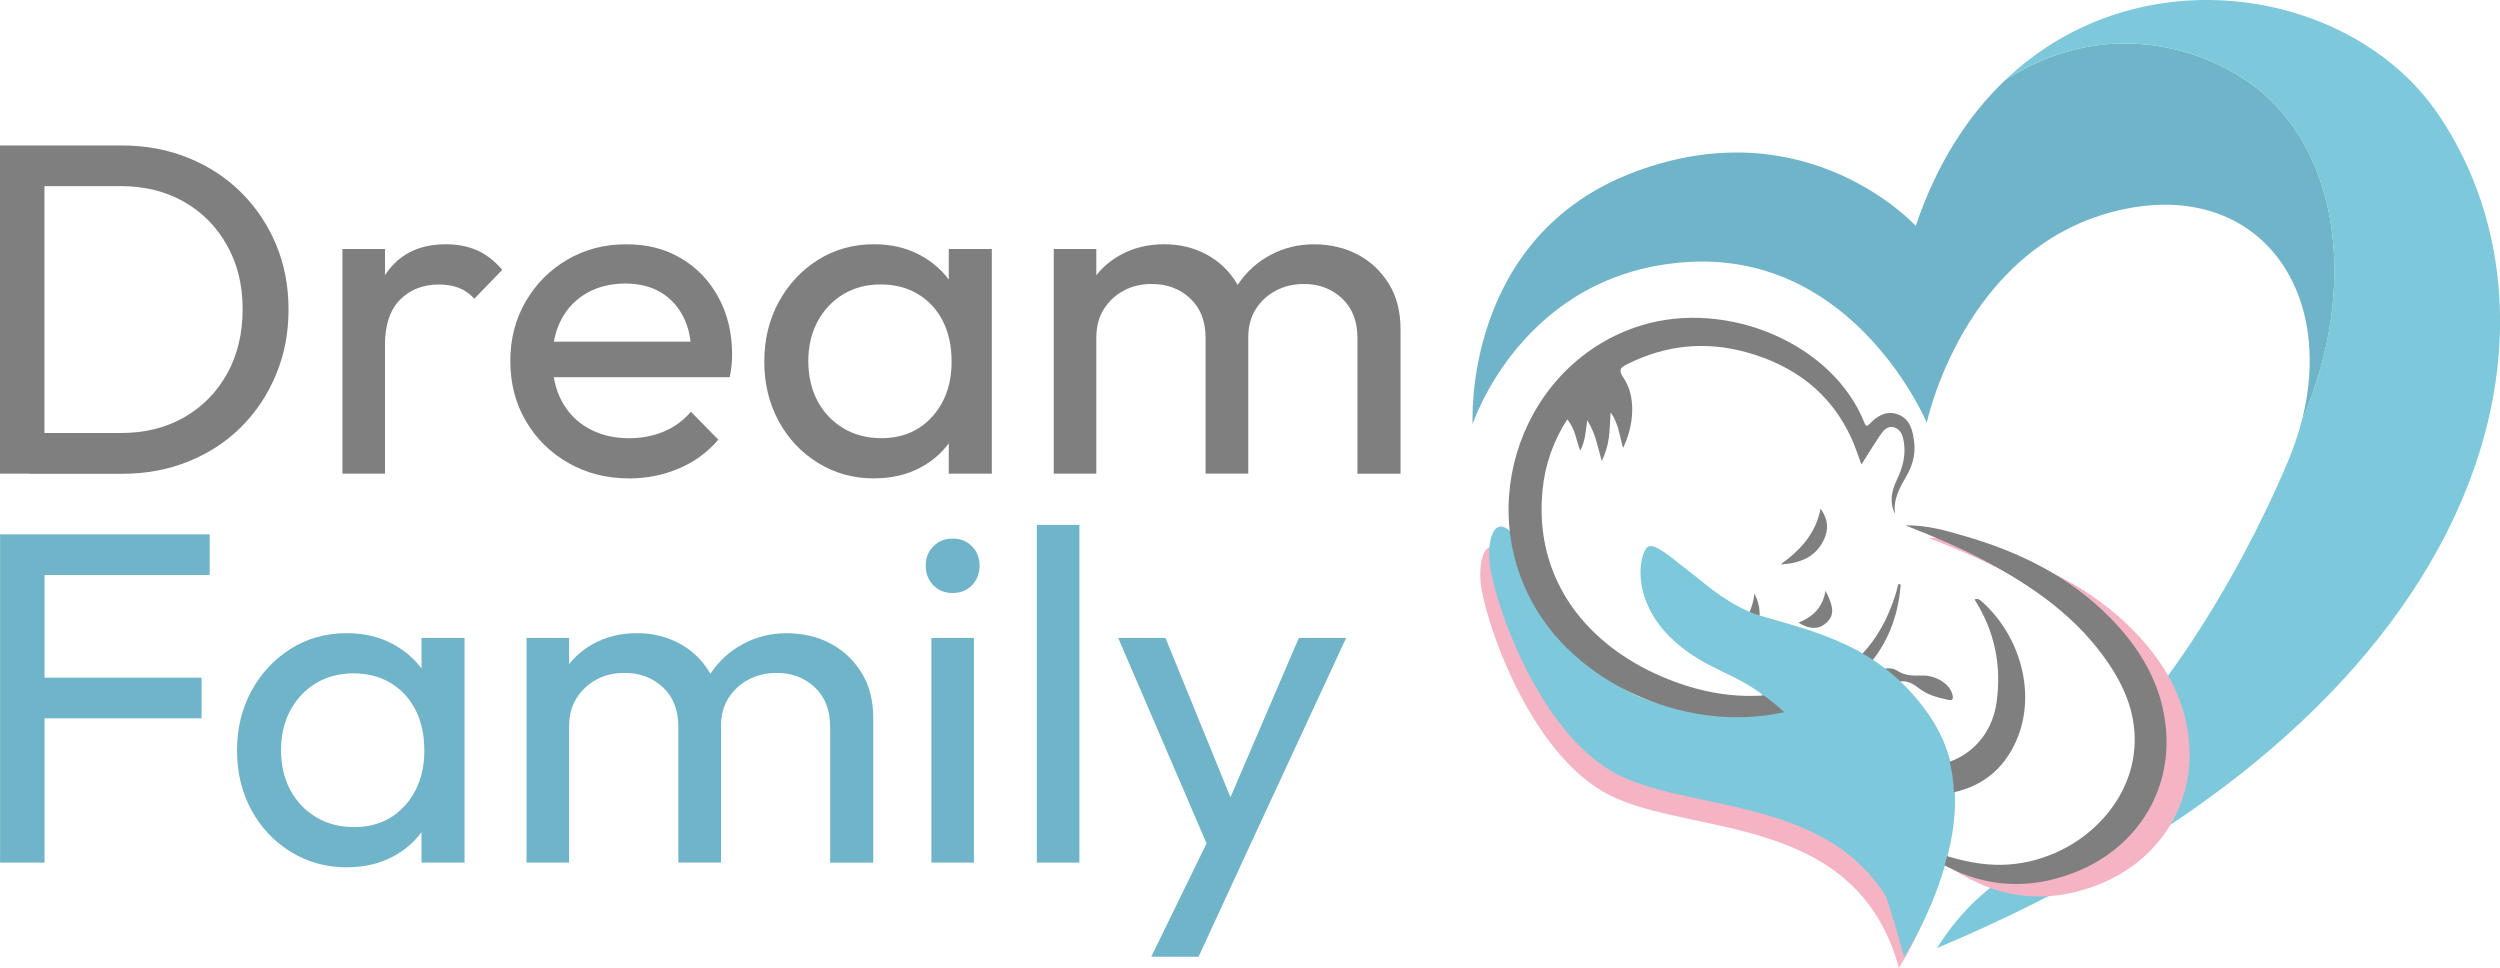 <svg xmlns="http://www.w3.org/2000/svg" id="Capa_2" data-name="Capa 2" viewBox="0 0 566.31 219.26"><defs><style>      .cls-1 {        fill: #6fb4c9;      }      .cls-1, .cls-2, .cls-3, .cls-4 {        stroke-width: 0px;      }      .cls-2 {        fill: #7dc9db;      }      .cls-3 {        fill: #f4b4c4;      }      .cls-4 {        fill: #7f7f7f;      }    </style></defs><g id="Capa_1-2" data-name="Capa 1"><g><path class="cls-4" d="M0,107.3V32.95h10.07v74.35H0ZM6.64,107.3v-9.21h20.68c5.5,0,10.32-1.2,14.46-3.59,4.14-2.39,7.37-5.7,9.7-9.91,2.32-4.21,3.48-9.07,3.48-14.57s-1.18-10.25-3.54-14.46c-2.36-4.21-5.61-7.5-9.75-9.86-4.14-2.36-8.93-3.54-14.36-3.54H6.75v-9.21h20.79c5.43,0,10.45.93,15.05,2.79,4.61,1.86,8.61,4.46,12,7.82,3.39,3.36,6.04,7.29,7.93,11.79,1.89,4.5,2.84,9.43,2.84,14.79s-.95,10.2-2.84,14.73c-1.89,4.54-4.52,8.48-7.88,11.84s-7.34,5.96-11.95,7.82c-4.61,1.86-9.59,2.79-14.95,2.79H6.64Z"></path><path class="cls-4" d="M77.57,107.3v-50.89h9.64v50.89h-9.64ZM87.21,78.27l-3.64-1.61c0-6.5,1.5-11.68,4.5-15.54,3-3.86,7.32-5.79,12.96-5.79,2.57,0,4.89.45,6.96,1.34,2.07.89,4,2.38,5.79,4.45l-6.32,6.54c-1.07-1.14-2.25-1.96-3.54-2.46-1.29-.5-2.79-.75-4.5-.75-3.57,0-6.5,1.14-8.79,3.43s-3.43,5.75-3.43,10.39Z"></path><path class="cls-4" d="M142.49,108.37c-5.07,0-9.64-1.16-13.71-3.48-4.07-2.32-7.29-5.48-9.64-9.48-2.36-4-3.54-8.53-3.54-13.61s1.16-9.5,3.48-13.5c2.32-4,5.46-7.16,9.43-9.48,3.96-2.32,8.41-3.48,13.34-3.48s8.87,1.07,12.48,3.21c3.61,2.14,6.43,5.11,8.46,8.89,2.04,3.79,3.05,8.07,3.05,12.86,0,.71-.04,1.48-.11,2.3-.07.82-.21,1.77-.43,2.84h-42.96v-8.04h37.82l-3.54,3.11c0-3.43-.61-6.34-1.82-8.73-1.22-2.39-2.93-4.25-5.14-5.57-2.21-1.32-4.89-1.98-8.04-1.98s-6.18.71-8.68,2.14c-2.5,1.43-4.43,3.43-5.79,6-1.36,2.57-2.04,5.61-2.04,9.11s.71,6.7,2.14,9.38c1.43,2.68,3.46,4.75,6.11,6.21,2.64,1.46,5.68,2.2,9.11,2.2,2.86,0,5.48-.5,7.88-1.5,2.39-1,4.45-2.5,6.16-4.5l6.21,6.32c-2.43,2.86-5.41,5.04-8.95,6.54-3.54,1.5-7.3,2.25-11.3,2.25Z"></path><path class="cls-4" d="M197.99,108.37c-4.64,0-8.86-1.16-12.64-3.48-3.79-2.32-6.77-5.48-8.95-9.48-2.18-4-3.27-8.5-3.27-13.5s1.09-9.5,3.27-13.5c2.18-4,5.14-7.18,8.89-9.54,3.75-2.36,7.98-3.54,12.7-3.54,3.86,0,7.3.8,10.34,2.41,3.04,1.61,5.48,3.82,7.34,6.64,1.86,2.82,2.89,6.09,3.11,9.8v15.32c-.21,3.64-1.23,6.89-3.05,9.75-1.82,2.86-4.25,5.09-7.29,6.7-3.04,1.61-6.52,2.41-10.45,2.41ZM199.6,99.26c4.78,0,8.64-1.62,11.57-4.88,2.93-3.25,4.39-7.41,4.39-12.48,0-3.5-.66-6.55-1.98-9.16-1.32-2.61-3.2-4.64-5.62-6.11-2.43-1.46-5.25-2.2-8.46-2.2s-6.05.75-8.52,2.25c-2.46,1.5-4.39,3.55-5.79,6.16-1.39,2.61-2.09,5.59-2.09,8.95s.7,6.45,2.09,9.05,3.34,4.66,5.84,6.16c2.5,1.5,5.36,2.25,8.57,2.25ZM214.92,107.3v-13.71l1.82-12.43-1.82-12.32v-12.43h9.75v50.89h-9.75Z"></path><path class="cls-4" d="M238.7,107.3v-50.89h9.64v50.89h-9.64ZM273.09,107.3v-30.75c0-3.79-1.16-6.77-3.48-8.95-2.32-2.18-5.23-3.27-8.73-3.27-2.36,0-4.46.5-6.32,1.5-1.86,1-3.36,2.39-4.5,4.18-1.14,1.79-1.71,3.93-1.71,6.43l-3.96-1.93c0-3.86.84-7.21,2.52-10.07,1.68-2.86,3.98-5.09,6.91-6.7,2.93-1.61,6.21-2.41,9.86-2.41s6.8.79,9.7,2.36c2.89,1.57,5.18,3.79,6.86,6.64,1.68,2.86,2.52,6.25,2.52,10.18v32.78h-9.64ZM307.49,107.3v-30.75c0-3.79-1.16-6.77-3.48-8.95-2.32-2.18-5.2-3.27-8.62-3.27-2.36,0-4.48.5-6.37,1.5-1.89,1-3.41,2.39-4.55,4.18-1.14,1.79-1.71,3.93-1.71,6.43l-5.46-1.93c.21-3.93,1.27-7.3,3.16-10.12,1.89-2.82,4.34-5.04,7.34-6.64s6.28-2.41,9.86-2.41,7.04.79,9.96,2.36c2.93,1.57,5.27,3.79,7.02,6.64,1.75,2.86,2.62,6.29,2.62,10.29v32.68h-9.75Z"></path></g><g><path class="cls-1" d="M.02,195.4v-74.35h10.07v74.35H.02ZM6.88,130.26v-9.21h40.61v9.21H6.88ZM6.88,162.72v-9.21h38.78v9.21H6.88Z"></path><path class="cls-1" d="M78.55,196.47c-4.64,0-8.86-1.16-12.64-3.48-3.79-2.32-6.77-5.48-8.95-9.48-2.18-4-3.27-8.5-3.27-13.5s1.09-9.5,3.27-13.5c2.18-4,5.14-7.18,8.89-9.54,3.75-2.36,7.98-3.54,12.7-3.54,3.86,0,7.3.8,10.34,2.41,3.04,1.61,5.48,3.82,7.34,6.64,1.86,2.82,2.89,6.09,3.11,9.8v15.32c-.21,3.64-1.23,6.89-3.05,9.75-1.82,2.86-4.25,5.09-7.29,6.7-3.04,1.61-6.52,2.41-10.45,2.41ZM80.16,187.36c4.78,0,8.64-1.62,11.57-4.88,2.93-3.25,4.39-7.41,4.39-12.48,0-3.5-.66-6.55-1.98-9.16-1.32-2.61-3.2-4.64-5.62-6.11-2.43-1.46-5.25-2.2-8.46-2.2s-6.05.75-8.52,2.25c-2.46,1.5-4.39,3.55-5.79,6.16-1.39,2.61-2.09,5.59-2.09,8.95s.7,6.45,2.09,9.05,3.34,4.66,5.84,6.16c2.5,1.5,5.36,2.25,8.57,2.25ZM95.48,195.4v-13.71l1.82-12.43-1.82-12.32v-12.43h9.75v50.89h-9.75Z"></path><path class="cls-1" d="M119.27,195.4v-50.89h9.64v50.89h-9.64ZM153.66,195.4v-30.75c0-3.79-1.16-6.77-3.48-8.95-2.32-2.18-5.23-3.27-8.73-3.27-2.36,0-4.46.5-6.32,1.5-1.86,1-3.36,2.39-4.5,4.18-1.14,1.79-1.71,3.93-1.71,6.43l-3.96-1.93c0-3.86.84-7.21,2.52-10.07,1.68-2.86,3.98-5.09,6.91-6.7,2.93-1.61,6.21-2.41,9.86-2.41s6.8.79,9.7,2.36c2.89,1.57,5.18,3.79,6.86,6.64,1.68,2.86,2.52,6.25,2.52,10.18v32.78h-9.64ZM188.05,195.4v-30.75c0-3.79-1.16-6.77-3.48-8.95-2.32-2.18-5.2-3.27-8.62-3.27-2.36,0-4.48.5-6.37,1.5-1.89,1-3.41,2.39-4.55,4.18-1.14,1.79-1.71,3.93-1.71,6.43l-5.46-1.93c.21-3.93,1.27-7.3,3.16-10.12,1.89-2.82,4.34-5.04,7.34-6.64s6.28-2.41,9.86-2.41,7.04.79,9.96,2.36c2.93,1.57,5.27,3.79,7.02,6.64,1.75,2.86,2.62,6.29,2.62,10.29v32.68h-9.75Z"></path><path class="cls-1" d="M215.8,134.33c-1.79,0-3.25-.59-4.39-1.77s-1.71-2.66-1.71-4.45.57-3.16,1.71-4.34,2.61-1.77,4.39-1.77,3.25.59,4.39,1.77c1.14,1.18,1.71,2.62,1.71,4.34s-.57,3.27-1.71,4.45c-1.14,1.18-2.61,1.77-4.39,1.77ZM210.98,195.4v-50.89h9.64v50.89h-9.64Z"></path><path class="cls-1" d="M234.87,195.4v-76.5h9.64v76.5h-9.64Z"></path><path class="cls-1" d="M275.37,195.83l-22.07-51.32h10.71l16.39,40.18h-3.43l17.25-40.18h10.71l-23.79,51.32h-5.79ZM260.79,216.72l15-30.75,5.36,9.86-9.64,20.89h-10.71Z"></path></g><path class="cls-3" d="M430.15,219.26c-9.64-35.26-47.03-29.76-65.57-39.15-18.54-9.39-28.7-41.01-29.21-48.48-.51-7.46,2.6-11.84,7.89-2.36,5.29,9.48,12.04,27.11,25.86,33.06,10.22,4.4,27.86,4.73,28.53,1.07.31-1.7-7.04-4.31-6.66-5.34.46-1.26,11.29,3.07,13.31.14,1.99-2.87-6.42-10.03-5.05-11.95,1.99-2.78,24.65,4.16,36.36,21.5,14.4,21.32-5.47,51.51-5.47,51.51Z"></path><g><path class="cls-2" d="M432.16,214.68c-9.64-35.26-47.03-29.76-65.57-39.15-18.54-9.39-28.7-41.01-29.21-48.48-.51-7.46,2.6-11.84,7.89-2.36,5.29,9.48,12.04,27.11,25.86,33.06,13.82,5.94,41.19,4.46,21.87-4.26-19.32-8.72-18.23-22.75-15.98-26.13,2.25-3.38,13.18,10.99,24.25,14.32,11.07,3.32,26.02,6.18,36.36,21.5,14.4,21.32-5.47,51.51-5.47,51.51Z"></path><g><path class="cls-1" d="M509.09,18.41c-12.78-8.72-34-13.7-54.82-.31-8.44,8.04-15.54,18.93-20.31,33.07,0,0-24.48-26.93-63.65-12.24-39.17,14.69-36.72,57.13-36.72,57.13,0,0,11.27-34.56,48.97-36.72,37.78-2.17,53.9,36.41,53.9,36.41,0,0,8.21-39.11,42.4-47.84,31.53-8.05,50.5,16.71,42.52,47.53,13.55-31.41,8.03-63.17-12.27-77.02Z"></path><path class="cls-2" d="M552.29,25.87c-19.28-28.42-67.46-36.85-98.02-7.77,20.83-13.39,42.04-8.4,54.82.31,20.3,13.85,25.82,45.61,12.27,77.02-.79,3.06-1.85,6.18-3.18,9.33-13.03,30.71-28.56,50.25-28.56,50.25.12,20.23-5.66,28.99-11.3,33.19-6.49,4.83-12.74,3.58-22.66,9.58-8.41,5.08-13.7,11.9-16.9,16.99,125.98-52.88,146.61-140.17,113.54-188.92Z"></path></g><g><path class="cls-3" d="M439.69,194.17c4.53,2.15,9.27,3.62,14.23,4.29,17.15,2.33,33.54-10.27,34.78-26.03.57-7.26-1.93-13.52-5.85-19.32-6.94-10.27-16.73-17.18-27.46-22.95-5.81-3.12-11.86-5.7-18.55-8.32,4.97-.09,9.11,1.19,13.23,2.37,12.45,3.56,23.84,9.13,33.04,18.46,6.96,7.05,11.89,15.28,12.76,25.36,1.25,14.49-7,27.25-21.09,32.58-12.41,4.69-23.93,2.56-34.54-5.2-.33-.24-.72-.42-1.08-.62.18-.21.36-.42.54-.62Z"></path><g><path class="cls-4" d="M430.51,132.89c-1.23,14.07-9.88,23.95-24.46,27.95-20.62,5.66-45.9-3.79-57.43-21.82-15.53-24.3-3.56-57.16,23.27-65.34,19.19-5.85,43.41,3.93,50.59,22.43.05.13.22.21.4.37.18-.11.4-.2.54-.36,1.79-1.93,3.93-3.22,6.56-2.23,2.73,1.03,3.31,3.67,3.63,6.24.33,2.69-.36,5.26-1.68,7.57-1.55,2.72-3.14,5.37-2.65,8.73-1.35-2.7-.79-5.23.4-7.73,1.25-2.63,2.04-5.34,1.63-8.3-.21-1.51-.62-3.06-2.17-3.57-1.6-.52-2.58.77-3.36,1.93-1.37,2.03-2.63,4.12-4.12,6.47-.79-2.11-1.4-4.07-2.25-5.92-4.75-10.42-13.1-16.57-23.89-19.54-9.19-2.53-18.15-1.62-26.74,2.63-1.6.79-2.35,1.27-.99,3.23,2.72,3.93,2.51,10.46-.13,15.85-.79-2.78-1.02-5.58-2.82-8.07-.13,2.08-.16,3.92-.4,5.73-.23,1.75-.73,3.46-1.61,5.31-.88-3.14-1.37-6.2-3.27-9.25-.39,2.59-.46,4.78-1.6,6.9-.94-2.41-1.14-5.01-2.94-7.09-3.2,4.96-5.05,10.32-5.61,16.08-1.98,20.67,10.54,35.08,26.94,42.14,10.19,4.38,20.74,5.81,31.65,2.88,11.35-3.05,18.05-10.67,21.43-21.61.22-.7.37-1.42.56-2.13.46-.12.67.02.52.51Z"></path><path class="cls-4" d="M434.47,191.34c4.53,2.15,9.27,3.62,14.23,4.29,17.15,2.33,33.54-10.27,34.78-26.03.57-7.26-1.93-13.52-5.85-19.32-6.94-10.27-16.73-17.18-27.46-22.95-5.81-3.12-11.86-5.7-18.55-8.32,4.97-.09,9.11,1.19,13.23,2.37,12.45,3.56,23.84,9.13,33.04,18.46,6.96,7.05,11.89,15.28,12.76,25.36,1.25,14.49-7,27.25-21.09,32.58-12.41,4.69-23.93,2.56-34.54-5.2-.33-.24-.72-.42-1.08-.62.18-.21.36-.42.54-.62Z"></path><path class="cls-4" d="M410.31,167.21c1.09-.59,1.11.41,1.97.75,7.01,2.81,14.14,4.9,21.74,5.55,9.22.79,16.93-5.11,18.24-14.34,1.19-8.41-.4-16.18-4.97-23.36.69-.31,1.13,0,1.58.4,9.34,8.26,13.02,22.72,6.83,33.67-3.77,6.66-9.83,9.67-17.2,10.15-9.78.64-17.99-3.37-25.47-9.19-1.26-.98.13-2.01-2.74-3.63Z"></path><path class="cls-4" d="M441.32,158.53c-2.64-.54-4.9-1.23-6.8-2.73-1.48-1.16-2.95-1.84-4.92-1.29-1.51.42-3.08.2-4.47-.67-.41-.26-1.03-.55-.9-1.04.1-.37.66-.73,1.09-.89,1.49-.54,3.13-.86,4.49.04,1.79,1.18,3.66,1.11,5.63,1.07,2.99-.06,6,1.78,6.73,3.99.36,1.08.31,1.83-.85,1.52Z"></path><path class="cls-4" d="M397.43,134.43c1.67,3.46,1.64,6.69-.64,9.54-2.58,3.22-6.01,4.56-10.74,3.68,5.91-2.92,10.61-6.38,11.38-13.21Z"></path><path class="cls-4" d="M412.42,115.21c1.81,2.61,1.8,4.93.67,7.19-1.85,3.7-5.09,5.2-9.75,5.46,4.64-3.34,7.93-7.01,9.08-12.65Z"></path><path class="cls-4" d="M413.53,133.83c1.96,3.79,1.94,5.55.29,7.15-1.68,1.62-3.72,1.7-6.44.08,3.11-1.28,5.43-3.21,6.15-7.23Z"></path></g></g><path class="cls-2" d="M431.32,216.79c-5.63-20.6-11.44-35.4-18.96-46.07-1.21-1.71-2.46-3.32-3.76-4.83-5.29-6.14-11.41-10.63-18.78-13.96-20.47-9.24-19.32-24.11-16.94-27.69,2.38-3.58,13.97,11.65,25.7,15.18,11.73,3.52,27.57,6.55,38.54,22.78,15.26,22.6-5.8,54.59-5.8,54.59Z"></path></g></g></svg>